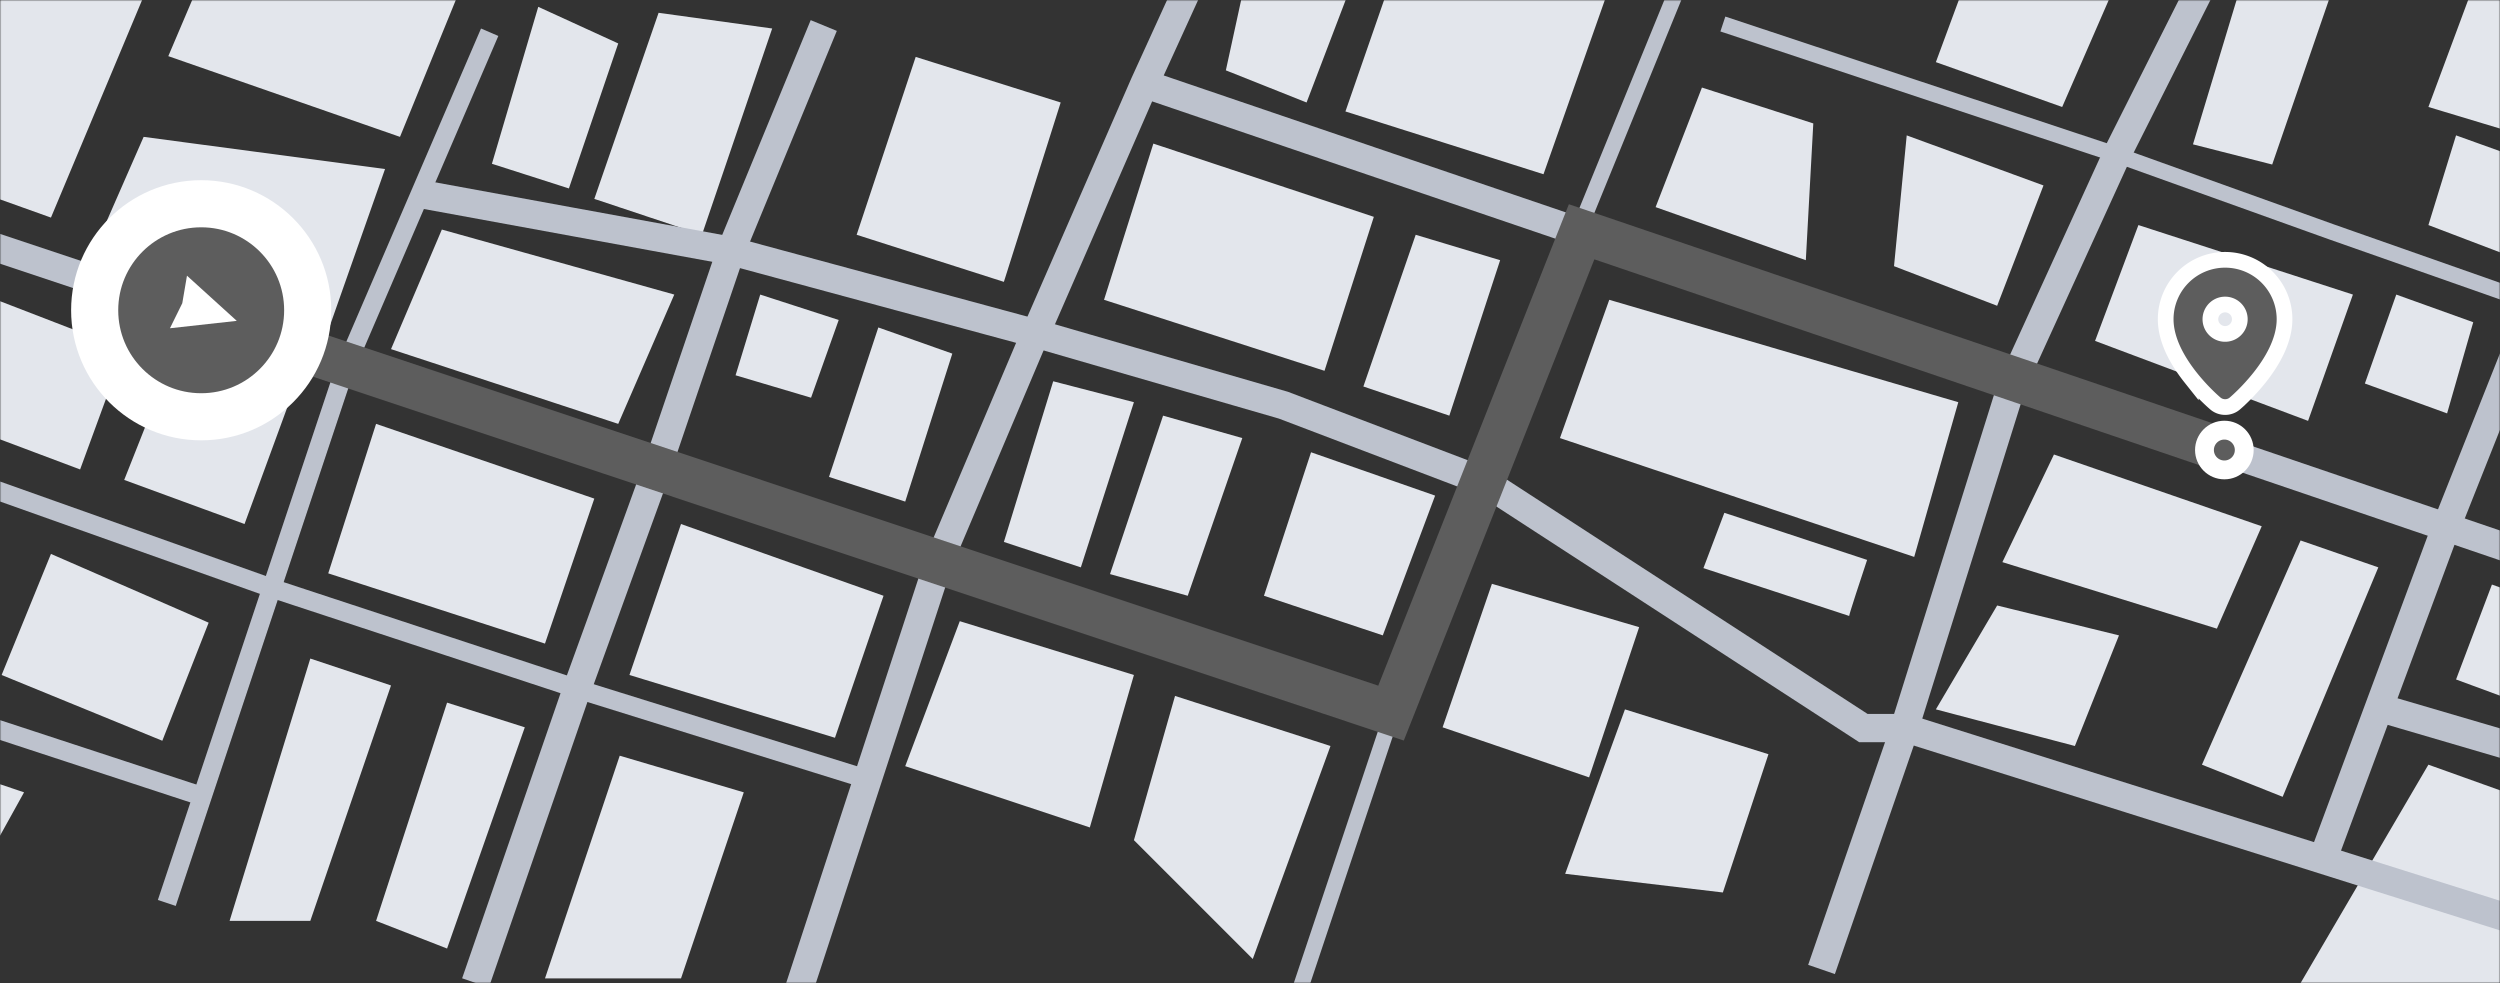 <svg width="796" height="313" fill="none" xmlns="http://www.w3.org/2000/svg"><rect width="100%" height="100%" fill="#333333" stroke="none"/><g style="mix-blend-mode:luminosity"><mask id="a" style="mask-type:alpha" maskUnits="userSpaceOnUse" x="0" y="0" width="796" height="313"><path fill="#FEFEFD" d="M0 0h796v313H0z"/><path stroke="#000" stroke-opacity=".2" d="M.5.5h795v312H.5z"/></mask><g mask="url(#a)"><path d="m16.225 69.28-71.867-25.7 17.848-44.738h83.527L16.225 69.281ZM127.356 43.58l-73.77-25.7 17.61-41.407h83.526L127.356 43.58ZM-51.358 125.679l9.756-30.698L-98 76.183v29.032l46.642 20.465ZM-37.794 125.679l12.612-39.502 64.728 24.986-14.04 38.313-63.3-23.797ZM53.586 117.351l-14.04 35.457 38.313 14.04 14.04-38.313-38.313-11.184ZM104.511 182.554l15.23-47.594 69.487 23.797-15.706 46.166-69.011-22.369ZM200.412 214.918l16.42-48.07 64.489 22.845-15.467 45.214-65.442-19.989ZM-37.794 193.976l12.612-31.887-59.968-21.656L-98 169.942l60.206 24.034ZM.519 214.918l15.706-38.551 50.211 21.893-14.754 37.599L.52 214.918ZM124.5 218.249l-25.7-8.567-25.7 83.527h25.7l25.7-74.96ZM167.097 231.575l-24.749-7.853-22.607 69.487 22.607 8.805 24.749-70.439ZM236.821 252.279l-39.502-11.661-23.797 70.915h43.31l19.989-59.254ZM124.5 111.163l16.182-38.075 74.008 20.704-17.847 41.168-72.343-23.797ZM156.626 52.147 171.38 2.174l25.463 11.66L181.137 60l-24.511-7.853ZM245.864 9.075l-36.171-4.997-20.465 59.254 34.267 11.422 22.369-65.68ZM337.72 32.634l-46.166-14.516-18.799 56.636 46.879 14.992 18.086-57.112ZM351.522 95.457l15.706-49.735 70.201 23.32-15.706 49.022-70.201-22.607ZM477.645 82.845l-26.89-8.09-16.658 48.307 27.367 9.281 16.181-49.498ZM267.043 101.883l-24.986-8.091-7.853 25.7 24.035 7.139 8.804-24.748ZM303.215 112.591l-23.559-8.329-15.706 47.594 24.273 7.853 14.992-47.118ZM416.012 32.634 390.311 22.4l9.995-45.928h37.123l-21.417 56.16ZM491.448 55.479l-63.062-19.99L450.755-29h70.439l-29.746 84.479ZM361.041 128.059l-25.701-6.663-15.706 51.163 24.511 8.091 16.896-52.591ZM353.426 182.792l16.896-50.449 25.224 7.139-17.371 50.211-24.749-6.901ZM402.447 189.693l14.992-45.69 39.503 13.802-16.658 44.5-37.837-12.612ZM577.354 39.297l-35.457-11.423-14.754 38.075 47.831 16.896 2.38-43.548ZM603.055 84.749l4.045-41.645 43.548 15.944-14.754 38.313-32.839-12.612ZM496.683 139.482l15.706-44.025L623.52 128.06l-14.04 49.26-112.797-37.837ZM594.488 178.27c-1.904 5.712-5.711 17.277-5.711 17.848l-46.404-15.23 6.663-17.61 45.452 14.992ZM521.907 199.688l-46.879-13.803-15.706 45.69 46.642 15.944 15.943-47.831ZM563.076 240.142l-45.69-14.278-19.037 52.353 50.211 5.949 14.516-44.024ZM361.041 214.918l-55.447-17.134-17.371 46.166 58.778 19.513 14.04-48.545ZM361.041 267.509l13.088-45.928 49.498 15.944-24.749 67.82-37.837-37.836ZM656.598 34.062l-40.217-14.278 17.134-46.404h49.497l-26.414 60.682ZM698.242 45.96l25.225 6.425 19.751-57.35-27.366-7.377-17.61 58.302ZM803.186 43.104l-29.984-9.042 16.182-43.549 23.083 23.083-9.281 29.508ZM812.467 54.05l-30.46-10.946-8.805 28.557 29.984 11.422 9.281-29.032ZM787.48 102.596l-24.511-8.804-9.994 28.318 26.176 9.519 8.329-29.033ZM734.889 134.008l14.278-40.216L680.87 71.66l-13.802 36.885 67.821 25.462ZM830.79 88.556l16.42-47.117 58.778 18.323v53.543L830.79 88.556ZM907.654 45.246l-54.257-16.182 8.091-33.553h46.166v49.735ZM817.94 110.687l22.131 7.615-16.42 51.64-23.083-8.091 17.372-51.164ZM834.36 172.083l18.323-49.973 24.273 7.139-18.085 51.401-24.511-8.567ZM871.959 183.506l4.997-13.564h35.219l-2.617 30.221-37.599-16.657ZM866.961 212.062l-73.532-25.939-11.422 30.222 73.532 27.129 11.422-31.412ZM757.258 180.65l-24.749-8.567-31.411 71.391 25.7 10.232 30.46-73.056ZM705.857 200.163l14.278-32.601-66.155-22.845-16.42 34.267 68.297 21.179ZM674.683 202.305l-38.789-9.519-19.513 33.078 44.262 11.661 14.04-35.22ZM866.961 277.027l-93.759-33.553-53.067 90.666h89.714l57.112-57.113ZM7.658 252.279l-84.717-28.557L-98 311.533h72.818l32.84-59.254ZM122.597 53.813 45.733 43.58 28.837 82.131l75.674 23.083 18.086-51.401Z" fill="#E3E6EC"/><path d="m-61.114 58.81 504.017 168.244" stroke="#BDC2CD" stroke-width="9"/><path d="m155.911 10.265-46.166 107.323-56.637 169.91" stroke="#BDC2CD" stroke-width="6"/><path d="m-63.257 134.008 150.634 53.543 99.709 32.84 90.904 28.318" stroke="#BDC2CD" stroke-width="6"/><path d="m377.936-3.061-13.564 29.746-35.695 81.861-29.747 70.2-52.115 159.439M364.371 26.685l551.373 187.757M712.997-28.286l-38.789 77.102-33.553 73.532-35.458 113.273-25.224 73.056" stroke="#BDC2CD" stroke-width="9"/><path d="m133.305 61.666 98.757 18.085 98.518 26.653 78.054 22.607 63.776 24.273 120.887 78.529h13.327l246.059 77.578" stroke="#BDC2CD" stroke-width="9"/><path d="M262.284 8.123 232.776 79.75l-23.797 69.963-25.463 70.201-32.125 93.045" stroke="#BDC2CD" stroke-width="9"/><path d="M539.516-16.863 502.393 74.04l-30.46 79.72-29.032 74.484-32.839 98.281M548.56 7.647l125.409 41.645 68.297 24.51 64.965 22.845 142.543 39.741" stroke="#BDC2CD" stroke-width="5"/><path d="m855.062-21.861-48.307 119.46-28.556 71.867-39.741 107.085M759.399 225.864l111.132 32.602" stroke="#BDC2CD" stroke-width="9"/><path d="m-59.925 212.776 123.982 40.693" stroke="#BDC2CD" stroke-width="6"/><path d="m44.067 94.03 398.835 133.024 60.682-153.252 206.319 70.201" stroke="#5D5D5D" stroke-width="14"/><circle cx="64.057" cy="98.789" r="33.914" fill="#5D5D5D" stroke="#fff" stroke-width="15"/><circle cx="3.332" cy="3.332" r="6.332" transform="matrix(-1 0 0 1 711.568 139.958)" fill="#5D5D5D" stroke="#fff" stroke-width="6"/><path d="m711.639 128.417.018-.016.14-.121c.12-.104.291-.254.506-.448a58.439 58.439 0 0 0 1.765-1.662 65.565 65.565 0 0 0 5.33-5.893c3.796-4.769 7.996-11.568 7.996-18.637a18.913 18.913 0 0 0-18.919-18.915 18.913 18.913 0 0 0-18.92 18.915c0 7.069 4.2 13.868 7.996 18.637a65.565 65.565 0 0 0 5.33 5.893 58.439 58.439 0 0 0 1.765 1.662c.215.194.386.344.506.448l.14.121.025.022c1.76 1.559 4.531 1.601 6.322-.006Zm-1.372-22.452a4.688 4.688 0 0 1-5.105-1.015 4.682 4.682 0 0 1 5.105-7.635 4.692 4.692 0 0 1 2.535 2.534 4.685 4.685 0 0 1-1.015 5.101c-.435.435-.952.78-1.52 1.015Z" fill="#5D5D5D" stroke="#fff" stroke-width="5"/><path d="m75.387 102.161-21.275 2.355 3.928-7.975 1.494-8.763 15.853 14.383Z" fill="#fff"/></g></g></svg>
